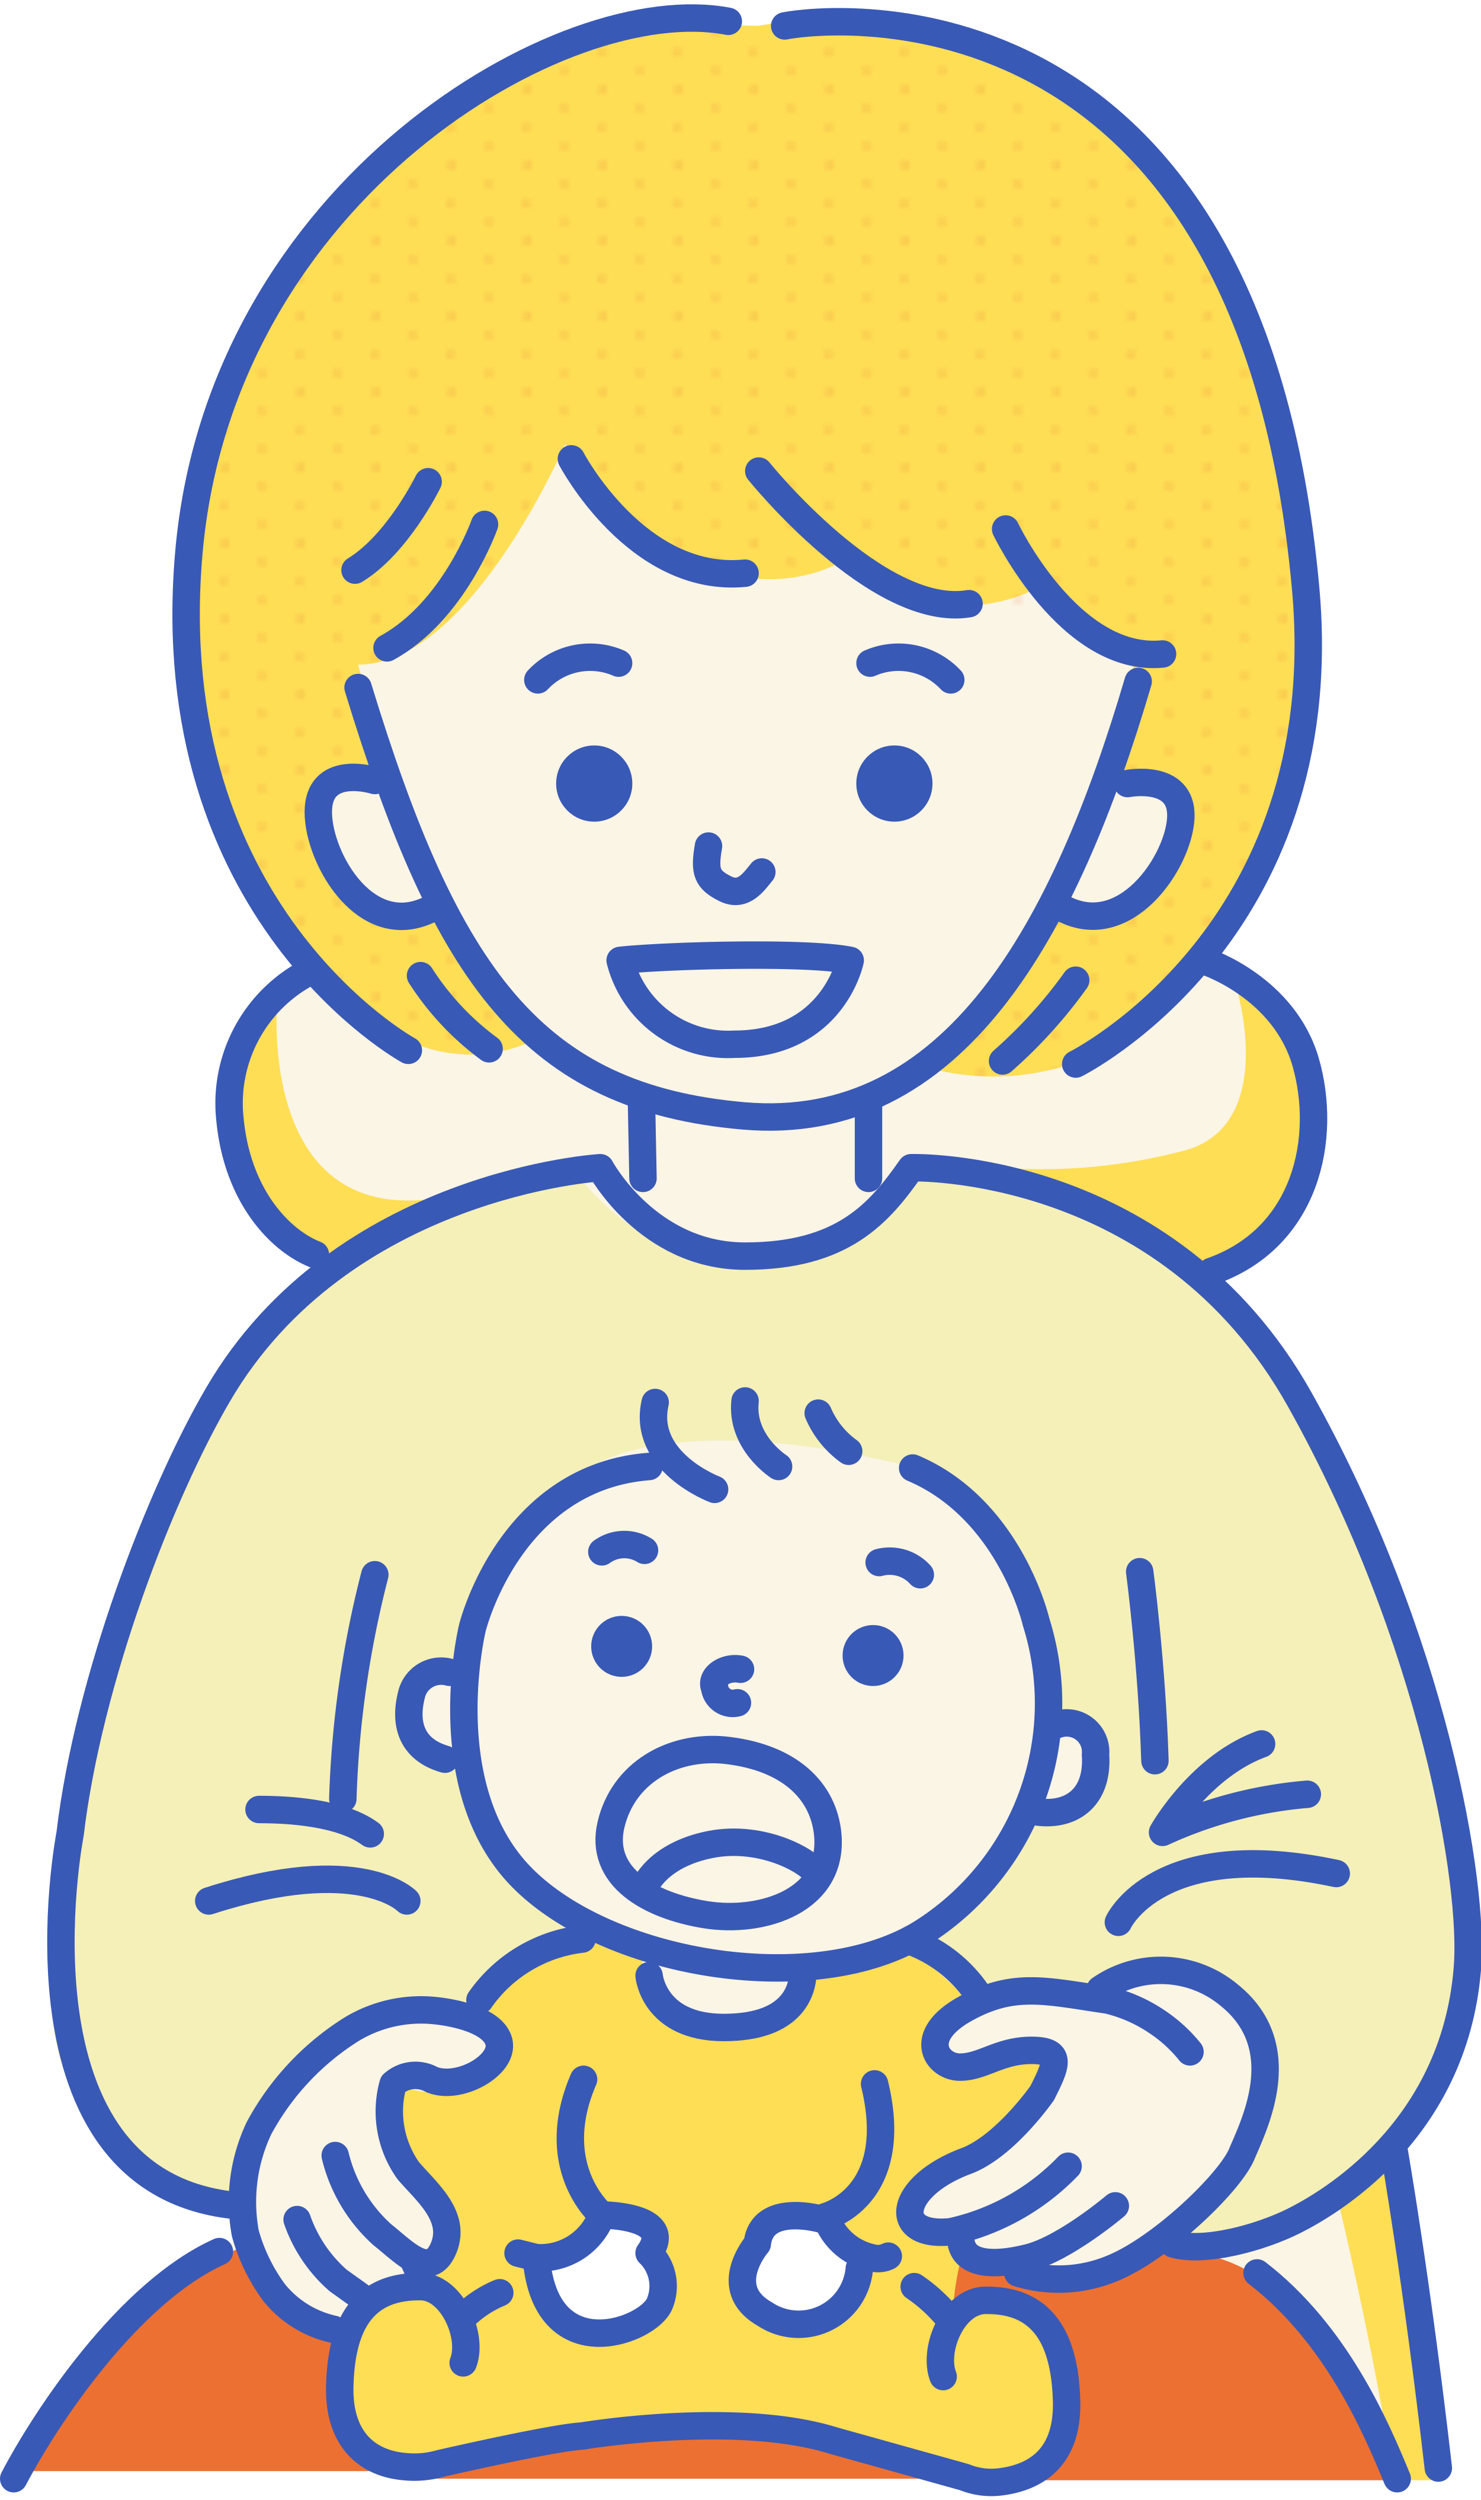 <svg xmlns="http://www.w3.org/2000/svg" xmlns:xlink="http://www.w3.org/1999/xlink" viewBox="0 0 97.2 164"><defs><style>.a,.h{fill:none;}.b{fill:#ec7032;}.c{fill:#faf5e5;}.d{fill:#fede55;}.e{fill:url(#a);}.f{fill:#f4f0b7;}.g{fill:#fff;}.h{stroke:#3959b6;stroke-linecap:round;stroke-linejoin:round;stroke-width:1.8px;}.i{fill:#3959b6;}</style><pattern id="a" width="16" height="16" patternTransform="translate(17.2 -5.3) scale(0.31)" patternUnits="userSpaceOnUse" viewBox="0 0 16 16"><rect class="a" width="16" height="16"/><polygon class="b" points="0.2 0.8 0.1 0.8 0 0.4 0.1 0.4 0.2 0.8"/><polygon class="b" points="0.4 0.7 0.4 0.7 0.1 0.3 0.2 0.3 0.4 0.7"/><polygon class="b" points="0.6 0.5 0.6 0.5 0.3 0.3 0.3 0.2 0.6 0.5"/><polygon class="b" points="0.8 0.2 0.7 0.3 0.3 0.2 0.4 0.1 0.8 0.2"/><polygon class="b" points="0.3 8.7 0.2 8.8 0.1 8.4 0.2 8.3 0.3 8.7"/><polygon class="b" points="0.5 8.6 0.5 8.6 0.2 8.3 0.3 8.3 0.5 8.6"/><polygon class="b" points="0.7 8.4 0.7 8.4 0.3 8.2 0.3 8.1 0.7 8.4"/><polygon class="b" points="0.8 8.1 0.8 8.2 0.4 8.1 0.4 8 0.8 8.1"/><polygon class="b" points="0.8 7.8 0.8 7.9 0.4 8 0.4 7.9 0.8 7.8"/><polygon class="b" points="0.7 7.6 0.7 7.6 0.3 7.8 0.3 7.8 0.7 7.6"/><polygon class="b" points="0.5 7.4 0.5 7.4 0.3 7.7 0.2 7.7 0.5 7.4"/><polygon class="b" points="0.2 7.2 0.3 7.3 0.2 7.7 0.1 7.6 0.2 7.2"/><rect class="b" x="8" y="3.2" width="0.1" height="0.43"/><polygon class="b" points="7.7 3.3 7.8 3.2 7.9 3.6 7.8 3.7 7.7 3.3"/><polygon class="b" points="7.5 3.4 7.5 3.4 7.8 3.7 7.7 3.7 7.5 3.4"/><polygon class="b" points="7.3 3.6 7.3 3.6 7.7 3.8 7.7 3.8 7.3 3.6"/><polygon class="b" points="7.2 3.9 7.2 3.8 7.6 3.9 7.6 4 7.2 3.9"/><polygon class="b" points="7.2 4.2 7.2 4.1 7.6 4 7.6 4.1 7.2 4.2"/><polygon class="b" points="7.3 4.4 7.3 4.4 7.7 4.1 7.7 4.2 7.3 4.4"/><polygon class="b" points="7.5 4.6 7.5 4.6 7.7 4.3 7.8 4.3 7.5 4.6"/><polygon class="b" points="7.8 4.8 7.7 4.7 7.8 4.3 7.9 4.4 7.8 4.8"/><rect class="b" x="8" y="4.4" width="0.1" height="0.43"/><polygon class="b" points="8.3 4.7 8.2 4.8 8.1 4.4 8.2 4.3 8.3 4.7"/><polygon class="b" points="8.6 4.6 8.5 4.6 8.2 4.3 8.3 4.3 8.6 4.6"/><polygon class="b" points="8.7 4.4 8.7 4.4 8.3 4.2 8.3 4.1 8.7 4.4"/><polygon class="b" points="8.8 4.1 8.8 4.2 8.4 4.1 8.4 4 8.8 4.1"/><polygon class="b" points="8.8 3.8 8.8 3.9 8.4 4 8.4 3.9 8.8 3.8"/><polygon class="b" points="8.7 3.6 8.7 3.6 8.3 3.8 8.3 3.8 8.7 3.6"/><polygon class="b" points="8.5 3.4 8.6 3.4 8.3 3.7 8.2 3.7 8.5 3.4"/><polygon class="b" points="8.2 3.2 8.3 3.3 8.2 3.7 8.1 3.6 8.2 3.2"/><polygon class="b" points="0.7 15.7 0.8 15.8 0.4 15.9 0.3 15.8 0.7 15.7"/><polygon class="b" points="0.6 15.5 0.6 15.5 0.3 15.8 0.3 15.7 0.6 15.5"/><polygon class="b" points="0.4 15.3 0.4 15.3 0.2 15.7 0.1 15.7 0.4 15.3"/><polygon class="b" points="0.1 15.2 0.2 15.2 0.1 15.6 0 15.6 0.1 15.2"/><polygon class="b" points="7.8 11.2 7.9 11.2 8 11.6 7.9 11.6 7.8 11.2"/><polygon class="b" points="7.6 11.3 7.6 11.3 7.9 11.7 7.8 11.7 7.6 11.3"/><polygon class="b" points="7.4 11.5 7.4 11.5 7.7 11.7 7.7 11.8 7.4 11.5"/><polygon class="b" points="7.2 11.8 7.3 11.7 7.7 11.8 7.6 11.9 7.2 11.8"/><rect class="b" x="7.2" y="12" width="0.4" height="0.09"/><polygon class="b" points="7.3 12.3 7.2 12.2 7.6 12.1 7.7 12.2 7.3 12.3"/><polygon class="b" points="7.4 12.5 7.4 12.5 7.7 12.2 7.7 12.3 7.4 12.5"/><polygon class="b" points="7.6 12.7 7.6 12.7 7.8 12.3 7.9 12.3 7.6 12.7"/><polygon class="b" points="7.9 12.8 7.8 12.8 7.9 12.4 8 12.4 7.9 12.8"/><polygon class="b" points="8.2 12.8 8.1 12.8 8 12.4 8.1 12.4 8.2 12.8"/><polygon class="b" points="8.4 12.7 8.4 12.7 8.2 12.3 8.2 12.3 8.4 12.7"/><polygon class="b" points="8.6 12.5 8.6 12.5 8.3 12.3 8.3 12.2 8.6 12.5"/><polygon class="b" points="8.8 12.2 8.7 12.3 8.3 12.2 8.4 12.1 8.8 12.2"/><rect class="b" x="8.4" y="12" width="0.4" height="0.08"/><polygon class="b" points="8.7 11.7 8.8 11.8 8.4 11.9 8.3 11.8 8.7 11.7"/><polygon class="b" points="8.6 11.5 8.6 11.5 8.3 11.8 8.3 11.7 8.6 11.5"/><polygon class="b" points="8.4 11.3 8.4 11.3 8.2 11.7 8.2 11.7 8.4 11.3"/><polygon class="b" points="8.1 11.2 8.2 11.2 8.1 11.6 8 11.6 8.1 11.2"/><rect class="b" y="7.2" height="0.43"/><rect class="b" y="8.4" height="0.42"/><rect class="b" x="0.4" width="0.4" height="0.04"/><rect class="b" x="0.4" y="16" width="0.4" height="0.04"/><polygon class="b" points="15.8 15.2 15.9 15.2 16 15.6 15.9 15.6 15.8 15.2"/><polygon class="b" points="15.6 15.3 15.6 15.3 15.9 15.7 15.8 15.7 15.6 15.3"/><polygon class="b" points="15.4 15.5 15.4 15.5 15.7 15.7 15.7 15.8 15.4 15.5"/><polygon class="b" points="15.2 15.8 15.3 15.7 15.7 15.8 15.6 15.9 15.2 15.8"/><polygon class="b" points="15.7 7.3 15.8 7.2 15.9 7.6 15.8 7.7 15.7 7.3"/><polygon class="b" points="15.5 7.4 15.5 7.4 15.8 7.7 15.7 7.7 15.5 7.4"/><polygon class="b" points="15.3 7.6 15.3 7.6 15.7 7.8 15.7 7.9 15.3 7.6"/><polygon class="b" points="15.2 7.9 15.2 7.8 15.7 7.9 15.6 8 15.2 7.9"/><polygon class="b" points="15.2 8.2 15.2 8.1 15.6 8 15.7 8.1 15.2 8.2"/><polygon class="b" points="15.3 8.4 15.3 8.4 15.7 8.2 15.7 8.2 15.3 8.4"/><polygon class="b" points="15.5 8.6 15.5 8.6 15.7 8.3 15.8 8.3 15.5 8.6"/><polygon class="b" points="15.8 8.8 15.7 8.7 15.8 8.3 15.9 8.4 15.8 8.8"/><polygon class="b" points="15.3 0.3 15.2 0.2 15.6 0.1 15.7 0.2 15.3 0.3"/><polygon class="b" points="15.4 0.5 15.4 0.5 15.7 0.2 15.7 0.3 15.4 0.5"/><polygon class="b" points="15.6 0.7 15.6 0.7 15.8 0.3 15.9 0.3 15.6 0.7"/><polygon class="b" points="15.9 0.8 15.8 0.8 15.9 0.4 16 0.4 15.9 0.8"/><rect class="b" x="16" y="8.4" height="0.43"/><rect class="b" x="16" y="7.2" height="0.42"/><rect class="b" x="15.2" y="16" width="0.4" height="0.04"/><rect class="b" x="15.2" width="0.4" height="0.04"/></pattern></defs><path class="c" d="M19.7,63.4a56.9,56.9,0,0,1-.8-26.3c3-13.6,16.6-17.9,32-17.9S78.9,30.6,81.1,42a34.1,34.1,0,0,1-2.2,20.1,10.1,10.1,0,0,1,5.3,8.3c.4,6.2-7.9,10.6-7.9,10.6A108.5,108.5,0,0,1,89,119.1c3.1,22.3,4.8,41.6,4.8,41.6H2.7s.8-5.7,13.1-14v-2.6s-12.3-3.5-11-20.6,7.5-33.8,18-40.8a10.5,10.5,0,0,1-5.7-11.4C18.4,63,19.7,63.4,19.7,63.4Z"/><path class="b" d="M25.9,162.6H65.6a39.8,39.8,0,0,0-19.3-5.4C35.5,157.2,25.9,162.6,25.9,162.6Z"/><path class="d" d="M49.7,1.7S63.8-1,73.7,8.5,86.3,35,86,41.2,87.2,60,70.3,69.8a16.3,16.3,0,0,1-10.2,0s4.3-2.8,8.5-10.5c5.9,1.9,7.5-2,8.1-3.3s2.7-5.3-4.4-4.9a56.4,56.4,0,0,0,2.3-8.4s-3.1,0-6.8-4c0,0-6,3.3-12.7-1.8,0,0-8.8,5.4-18-7.8,0,0-6.2,14.5-13.6,14.5l2.1,7.7s-3.4-1.8-4.6,1.3,3.1,9.2,7.4,6.1c0,0,4.9,8.4,7.1,9.3a9.7,9.7,0,0,1-11.1-1.3c-5.6-4.6-12.3-12.3-12.3-27.4S26.2.8,49.7,1.7Z"/><path class="e" d="M49.7,1.7S63.8-1,73.7,8.5,86.3,35,86,41.2,87.2,60,70.3,69.8a16.3,16.3,0,0,1-10.2,0s4.1-2.7,8.2-9.8c6.2,1.2,7.7-2.3,8.4-4s2.2-5.7-4.5-4.7a75,75,0,0,0,2.4-8.6s-2.2,1-5.9-3a17.8,17.8,0,0,1-13.4-2.6s-8.2,4.6-18.5-8.2c0,0-5.9,14.7-13.3,14.7l2.1,7.7s-3.4-1.8-4.6,1.3,3.1,9.2,7.4,6.1c0,0,4.9,8.4,7.1,9.3a9.7,9.7,0,0,1-11.1-1.3c-5.6-4.6-12.3-12.3-12.3-27.4S26.2.8,49.7,1.7Z"/><path class="d" d="M81.1,64.6s2.8,8.9-3.1,10.8a36.5,36.5,0,0,1-12.3,1.2s9.8,4.3,12.6,7.7a9.8,9.8,0,0,0,6.8-5.5C86.9,74.1,86.9,68.6,81.1,64.6Z"/><path class="d" d="M18.2,65.5s-1.5,15.4,11.1,13L21,82.8S10.2,75.4,18.2,65.5Z"/><path class="d" d="M59.5,127.5a6.7,6.7,0,0,1,4,3.6s-3.7,3.7-1.2,4.4a6.6,6.6,0,0,0,4.6-.7s4-.6.6,3.1a25.7,25.7,0,0,1-5.8,5s-4.2,2.5,1.6,4.6l-.8,4.7h.2a2.7,2.7,0,0,1,3.7-1.2c2.7,1,3.7,3.1,3.5,6.3s-1.7,6.2-4.3,5.4S55.7,159,46.3,159a56.8,56.8,0,0,0-16.5,2c-3.5.9-7,1.5-7.4-1.8s-.4-8.4,4.1-9.3c1.6-.2,1.3-.8,1.3-.8s4.3-1.2,1.4-4.5-4.7-6-2.5-7.6c0,0,4.6,1.2,5.4-1s-1.4-4.1-1.4-4.1a10,10,0,0,1,8.4-4.8l3.1,1.3s-.9,4.5,4.7,4.5,5.5-3.7,5.5-3.7Z"/><path class="b" d="M1.3,162.1s4.3-10.3,14.8-14.8c0,0,.6,5.3,7.2,5.9,0,0-3.3,8,2.6,8.9Z"/><path class="b" d="M62.6,150.9s6.1.5,6.9,4,1.2,7.6-3.9,7.8H91.5s-3.9-13-12.4-14.8l-2.4-.6s-5.4,4.4-10.7,1.8a4.7,4.7,0,0,1-3-.6A16.4,16.4,0,0,0,62.6,150.9Z"/><path class="d" d="M87.9,144.7s2.2,9.1,3.6,18h3.4s-1.5-14.6-3.3-21.1Z"/><path class="f" d="M37.6,76.6a14.1,14.1,0,0,0,11.7,6.2c8.1,0,10.2-5.9,10.2-5.9s9.3-.9,18.8,7.4,13.9,21.6,15.1,26.5,5.9,20.3-.6,28.1a25.5,25.5,0,0,1-16.1,8.4s6.8-3.8,5.9-11.8-8.3-6.8-10.5-5c0,0-3.3-.9-8.6.6l-4-3.6a19,19,0,0,0,7.4-8.7s4.6.9,4.9-2.4-1.2-3.4-2.7-3.7c0,0-1-14.5-10.2-16.7s-16.3-1.8-19.7,0-9.3,8.3-8.7,13.9c0,0-3.3-1.2-3.6,2.8s4,2.7,4,2.7,2.2,10.5,8.2,11.7a9.5,9.5,0,0,0-8.4,4.8s-7.2-.4-11.6,4.5-4,8.3-4,8.3-12-2.2-11.7-14.2,5-26.8,8.7-34.5S21,81.5,37.6,76.6Z"/><path class="g" d="M54.2,145.9s.8,2.2,2.2,2.7-.9,3.4-3.9,3.3-3.4-1.3-3.4-2.1a8.9,8.9,0,0,1,.7-2.4S50.4,145.1,54.2,145.9Z"/><path class="g" d="M35.6,148.5l3.8-2.7s2.1-.4,2.9.6.3,1.4.3,1.4a3,3,0,0,1,.7,2.4c-.1,1.5-1.2,2.5-3,2.7S35.5,153.5,35.6,148.5Z"/><path class="h" d="M23.5,45.1C29.3,64.1,35,72,48.8,73.2S69.9,61,74.7,44.7"/><line class="h" x1="42.1" y1="72.2" x2="42.2" y2="77.3"/><line class="h" x1="57" y1="72.2" x2="57" y2="77.3"/><path class="h" d="M15.7,144.7C.1,143.4,4.6,120.3,4.6,120.3c1.2-10.1,5.9-22.3,9.7-28.8,8.1-13.9,25.1-14.9,25.1-14.9s3.1,5.8,9.5,5.8,8.8-2.8,10.9-5.8c0,0,16.7-.5,25.5,15.2s11.5,31.9,11,37.4c-.9,10.7-9.2,15.4-11.4,16.5s-5.9,2.1-7.9,1.5"/><path class="h" d="M46.5,55.5c-.3,1.7-.1,2.2,1.1,2.8s1.9-.5,2.4-1.1"/><path class="h" d="M40.7,63c2.7-.3,12.1-.6,15.1,0,0,0-1.1,5.5-7.6,5.5A7.3,7.3,0,0,1,40.7,63Z"/><path class="h" d="M42.6,96.2c-9.2.7-11.6,10.6-11.6,10.6s-2.5,10.3,3.1,16.2,19.3,8.2,26.4,3.8A17.8,17.8,0,0,0,68,106.4S66.3,99,59.9,96.3"/><path class="h" d="M46.9,97.7S42.1,95.9,43,92"/><path class="h" d="M51.1,96.2s-2.5-1.6-2.2-4.3"/><path class="h" d="M55.7,95.2a6,6,0,0,1-2-2.5"/><circle class="i" cx="58.7" cy="51.4" r="2.5"/><circle class="i" cx="39" cy="51.4" r="2.5"/><path class="h" d="M28.1,59.7c-4.3,2-7.4-3.8-7.2-6.7s3.7-1.8,3.7-1.8"/><path class="h" d="M74,51.4s3.6-.7,3.5,2.2-3.7,8.3-7.9,5.9"/><path class="h" d="M37.5,30.1s4.3,8.2,11.4,7.5"/><path class="h" d="M49.8,30.9s7.8,9.7,13.8,8.7"/><path class="h" d="M66,34.7s4.2,8.8,10.3,8.2"/><path class="h" d="M31.8,34.4s-2,5.7-6.4,8.1"/><path class="h" d="M28.1,31.6s-2,4.1-4.8,5.8"/><path class="h" d="M40.6,43.5a4.7,4.7,0,0,0-5.3,1.1"/><path class="h" d="M57.1,43.5a4.7,4.7,0,0,1,5.3,1.1"/><path class="h" d="M47.8,1.4C37-.7,14.5,12.5,12.4,36.2S26.8,68.9,26.8,68.9"/><path class="h" d="M51.5,1.7c3.1-.6,30.6-3.4,34.2,37,2,22.6-15.1,31.1-15.1,31.1"/><path class="h" d="M47.5,114.8c4,.4,6.4,2.4,6.8,5.3.6,4.6-4.3,6.1-8,5.5s-7-2.5-6.2-5.9S44.1,114.5,47.5,114.8Z"/><path class="h" d="M42.3,123.8s.8-2.1,4.3-2.8,6.8,1.2,7.1,2.1"/><circle class="i" cx="40.8" cy="108" r="2"/><circle class="i" cx="57.3" cy="108.6" r="2"/><path class="h" d="M42.6,129.6s.3,3.4,4.9,3.4,5.2-2.5,5.2-3.7"/><path class="h" d="M38.2,127.2a9.5,9.5,0,0,0-6.7,4"/><path class="h" d="M34,147.8l1.2.3a4.3,4.3,0,0,0,4.3-2.8s-3.7-3.1-1.2-8.9"/><path class="h" d="M39.5,145.3s4.9,0,3.1,2.5a3,3,0,0,1,.7,3.3c-.7,1.8-7.5,4.4-8.1-3"/><path class="h" d="M64.3,131a9.1,9.1,0,0,0-4.4-3.6"/><path class="h" d="M57.4,136.7c1.8,7.4-3.2,8.7-3.2,8.7a4.1,4.1,0,0,0,3,2.7,1.5,1.5,0,0,0,1.1-.1"/><path class="h" d="M54,145.6s-4-1.2-4.3,1.6c0,0-2.5,2.9.5,4.6a4,4,0,0,0,6.2-3"/><path class="h" d="M70.1,142.1a15.2,15.2,0,0,1-7.7,4.3c-3.9.4-3.5-2.9.9-4.6,2.6-.9,5.1-4.5,5.1-4.5.9-1.8,1.4-2.8-.7-2.8s-3.2,1.1-4.7,1.1-2.9-2,.3-3.8,5.3-1.2,9.4-.6a9.8,9.8,0,0,1,3.2,1.4,9.5,9.5,0,0,1,2.2,2"/><path class="h" d="M73.2,144.7s-3.3,2.8-5.7,3.4-4.1.4-4.4-.9"/><path class="h" d="M66.8,149.1a9.1,9.1,0,0,0,6.2-.3c3.2-1.3,7.7-5.6,8.5-7.5s3.4-7-.8-10.4a7,7,0,0,0-8.5-.4"/><path class="h" d="M73.4,126.1s2.6-5.7,14.3-3.2"/><path class="h" d="M85.8,117.7a28.4,28.4,0,0,0-9.5,2.5s2.4-4.3,6.5-5.8"/><path class="h" d="M74.8,103.1s.8,6,1,12.4"/><path class="h" d="M57.7,102.5a2.7,2.7,0,0,1,2.7.8"/><path class="h" d="M42.3,101.7a2.5,2.5,0,0,0-2.8.1"/><path class="h" d="M48.6,109.5c-1-.2-2,.5-1.7,1.2a1.2,1.2,0,0,0,1.5,1"/><path class="h" d="M79.2,63.1s5.1,1.7,6.5,6.6.1,11.5-6.2,13.7"/><path class="h" d="M20.4,63.7a9.7,9.7,0,0,0-5.3,9.8c.5,5,3.3,7.9,5.6,8.8"/><path class="h" d="M27.6,64a18,18,0,0,0,4.5,4.8"/><path class="h" d="M70.6,64.3a31.3,31.3,0,0,1-4.8,5.3"/><path class="h" d="M30.4,155c.7-1.8-.8-5.1-2.9-5-3.9,0-5.1,2.8-5.2,6.5s2,5.1,4.2,5.3a6.2,6.2,0,0,0,2.4-.2s7.4-1.7,9.3-1.8c0,0,10.1-1.7,16.5.3l8.6,2.4a4.7,4.7,0,0,0,2.4.3c2.3-.3,4.4-1.6,4.3-5.3s-1.3-6.6-5.2-6.6c-2.2-.1-3.6,3.2-2.9,5"/><path class="h" d="M14.4,147.7C8.4,150.4,3,158.6.9,162.6"/><path class="h" d="M82.5,149.1c5.2,4,7.8,10.1,9.2,13.5"/><path class="h" d="M30.3,152.1a7.5,7.5,0,0,1,2.5-1.7"/><path class="h" d="M62.2,152a10.5,10.5,0,0,0-2.2-2"/><path class="h" d="M69.2,113.2a1.9,1.9,0,0,1,2.7,1.9c.2,2.9-1.7,4.2-4.2,3.7"/><path class="h" d="M29.5,109.7a2,2,0,0,0-2.5,1.5c-.5,2,.1,3.6,2.2,4.2"/><path class="h" d="M24.6,103.3A67.1,67.1,0,0,0,22.5,118"/><path class="h" d="M91.5,141.1s1.5,8.6,2.9,20.8"/><path class="h" d="M19.5,145.6a9.4,9.4,0,0,0,2.7,4l1.4,1"/><path class="h" d="M27.6,149.3l-.4-.9"/><path class="h" d="M21.9,152.8a6.9,6.9,0,0,1-3.9-2.4,11.9,11.9,0,0,1-1.9-3.9,11.3,11.3,0,0,1,.9-6.9,17.4,17.4,0,0,1,6.1-6.5,8.8,8.8,0,0,1,5.5-1.2s3.5.3,4.1,1.9-2.6,3.4-4.4,2.6a2.2,2.2,0,0,0-2.5.3,6.7,6.7,0,0,0,1,5.7c1.2,1.4,3.2,3,2.3,5.1s-2.6.2-4-.9a10.2,10.2,0,0,1-3.1-5.2"/><path class="h" d="M26.7,124.7s-3.1-3.2-13,0"/><path class="h" d="M17,118.7c2,0,5.4.2,7.3,1.6"/></svg>